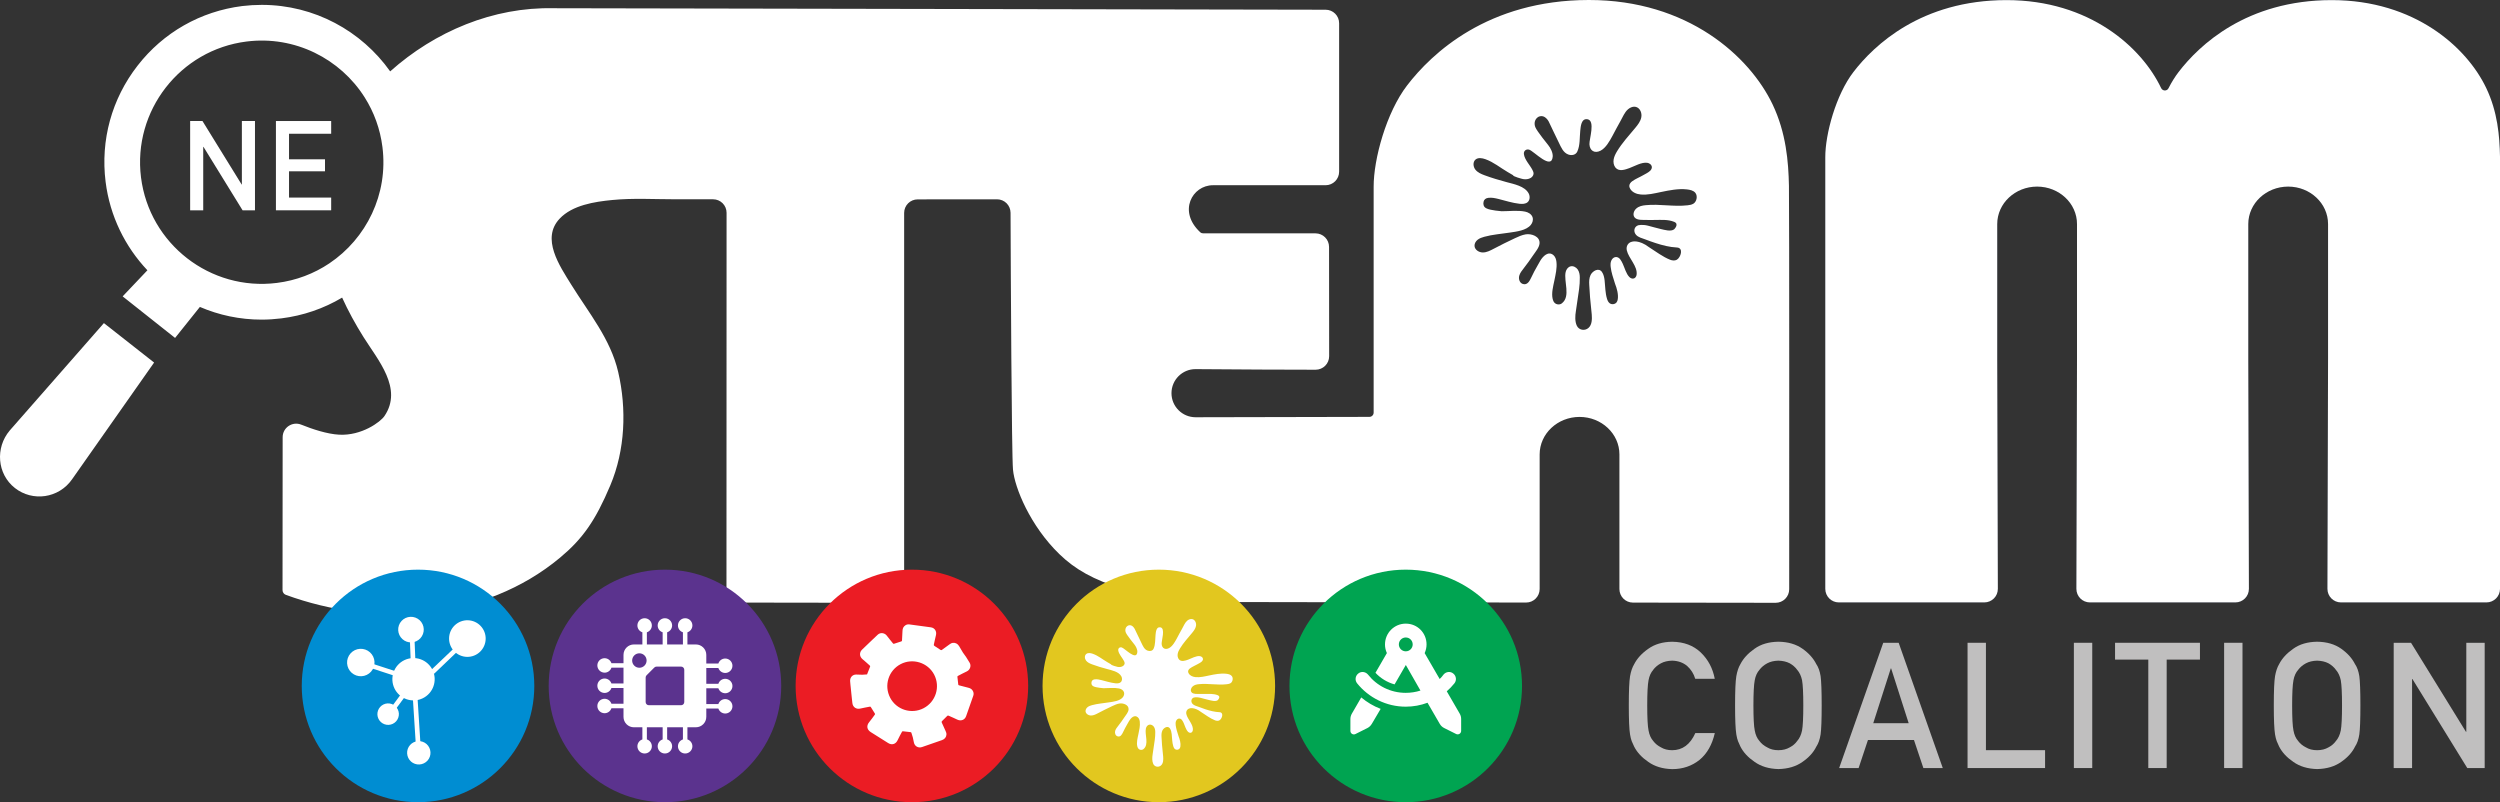 <svg xmlns="http://www.w3.org/2000/svg" id="Layer_1" data-name="Layer 1" viewBox="0 0 1000 320.87"><rect x="0" y="0" width="1000" height="320.87" fill="#333333" stroke="none"/><defs><style>      .cls-1 {        fill: #008dd2;      }      .cls-2 {        fill: #eb1c24;      }      .cls-3 {        fill: #fff;      }      .cls-4 {        fill: #00a451;      }      .cls-5 {        fill: #c0bfbf;      }      .cls-6 {        fill: #e2c71f;      }      .cls-7 {        fill: #1f293d;      }      .cls-8 {        fill: #5b338e;      }    </style></defs><path class="cls-5" d="m661.29,267.91c.78-1.03,1.8-1.89,3.07-2.58,1.24-.67,2.73-1.02,4.47-1.07,2.36.05,4.36.75,6,2.1,1.58,1.42,2.67,3.15,3.27,5.17h7.8c-.78-4.19-2.64-7.7-5.59-10.54-2.95-2.81-6.77-4.24-11.45-4.29-3.82.05-7,.99-9.55,2.82-2.6,1.81-4.48,3.87-5.66,6.19-.73,1.22-1.28,2.81-1.63,4.78-.33,1.97-.5,5.86-.5,11.69s.17,9.6.5,11.62c.18,1.08.4,1.97.67,2.68.29.69.61,1.41.97,2.16,1.18,2.32,3.06,4.35,5.66,6.12,2.55,1.83,5.73,2.79,9.55,2.89,4.22,0,7.87-1.24,10.96-3.71,3-2.49,5.03-6.06,6.09-10.71h-7.79c-2.05,4.57-5.14,6.85-9.27,6.85-1.73,0-3.22-.38-4.47-1.14-1.27-.64-2.29-1.48-3.07-2.51-.96-1.08-1.59-2.49-1.9-4.24-.36-1.74-.53-5.09-.53-10.02s.18-8.3.53-10.09c.31-1.7.94-3.09,1.9-4.17Z"></path><path class="cls-5" d="m726.54,265.7c-1.13-2.31-2.97-4.38-5.52-6.19-2.57-1.83-5.79-2.77-9.65-2.82-3.82.05-7,.98-9.55,2.81-2.6,1.8-4.48,3.86-5.66,6.16-.73,1.22-1.28,2.81-1.63,4.79-.33,1.98-.5,5.88-.5,11.71s.17,9.6.5,11.62c.18,1.08.4,1.97.67,2.68.29.69.61,1.41.96,2.16,1.18,2.32,3.06,4.35,5.66,6.12,2.55,1.83,5.73,2.79,9.55,2.89,3.86-.09,7.08-1.05,9.65-2.89,2.55-1.76,4.39-3.8,5.52-6.12.82-1.21,1.38-2.83,1.7-4.85.29-2.02.43-5.89.43-11.62s-.15-9.72-.43-11.69c-.31-1.97-.88-3.56-1.7-4.78Zm-5.72,26.49c-.36,1.75-1.01,3.16-1.97,4.24-.73,1.03-1.71,1.87-2.94,2.51-1.29.76-2.81,1.14-4.57,1.14s-3.22-.38-4.47-1.14c-1.27-.64-2.29-1.48-3.07-2.51-.96-1.08-1.59-2.49-1.9-4.24-.36-1.74-.53-5.09-.53-10.02s.18-8.3.53-10.09c.31-1.7.94-3.09,1.9-4.17.78-1.03,1.8-1.89,3.07-2.58,1.25-.67,2.73-1.02,4.47-1.07,1.76.05,3.28.4,4.57,1.07,1.22.69,2.2,1.55,2.94,2.58.96,1.08,1.61,2.47,1.97,4.17.33,1.79.5,5.15.5,10.09s-.17,8.28-.5,10.02Z"></path><path class="cls-5" d="m753.3,257.11l-17.64,50.11h7.79l3.73-11.21h18.41l3.76,11.21h7.76l-17.64-50.11h-6.16Zm-4,32.17l7.02-21.92h.13l7.02,21.92h-14.18Z"></path><polygon class="cls-5" points="794.37 257.11 787.02 257.11 787.02 307.22 818.03 307.22 818.03 300.07 794.37 300.07 794.37 257.11"></polygon><rect class="cls-5" x="829.55" y="257.11" width="7.35" height="50.11"></rect><polygon class="cls-5" points="846.02 263.84 859.32 263.84 859.32 307.22 866.67 307.22 866.67 263.84 879.98 263.84 879.98 257.11 846.02 257.11 846.02 263.84"></polygon><rect class="cls-5" x="889.65" y="257.11" width="7.35" height="50.11"></rect><path class="cls-5" d="m942.03,265.7c-1.13-2.31-2.97-4.38-5.52-6.19-2.57-1.83-5.79-2.77-9.65-2.82-3.82.05-7,.98-9.55,2.81-2.6,1.8-4.48,3.86-5.66,6.16-.73,1.22-1.28,2.81-1.63,4.79-.33,1.98-.5,5.88-.5,11.71s.17,9.6.5,11.62c.18,1.08.4,1.97.67,2.68.29.69.61,1.41.96,2.16,1.18,2.32,3.06,4.35,5.66,6.12,2.55,1.83,5.73,2.79,9.55,2.89,3.86-.09,7.08-1.05,9.65-2.89,2.55-1.76,4.39-3.8,5.52-6.12.82-1.21,1.38-2.83,1.7-4.85.29-2.02.43-5.89.43-11.62s-.15-9.72-.43-11.69c-.31-1.97-.88-3.56-1.7-4.78Zm-5.72,26.49c-.36,1.75-1.01,3.16-1.97,4.24-.73,1.03-1.71,1.87-2.94,2.51-1.29.76-2.81,1.14-4.57,1.14s-3.22-.38-4.47-1.14c-1.27-.64-2.29-1.48-3.07-2.51-.96-1.08-1.59-2.49-1.9-4.24-.36-1.74-.53-5.09-.53-10.02s.18-8.3.53-10.09c.31-1.7.94-3.09,1.9-4.17.78-1.03,1.8-1.89,3.07-2.58,1.25-.67,2.73-1.02,4.47-1.07,1.76.05,3.28.4,4.57,1.07,1.22.69,2.2,1.55,2.94,2.58.96,1.08,1.61,2.47,1.97,4.17.33,1.79.5,5.15.5,10.09s-.17,8.28-.5,10.02Z"></path><polygon class="cls-5" points="986.52 257.11 986.52 292.73 986.39 292.73 964.41 257.11 957.48 257.11 957.48 307.22 964.83 307.22 964.83 271.6 964.96 271.6 986.91 307.22 993.87 307.22 993.87 257.11 986.52 257.11"></polygon><path class="cls-7" d="m994.49,35.2C986.76,18.97,965.93.04,932.68.04h-.1c-34.01.04-52.91,18.04-61.14,28.76-1.47,1.92-2.83,4.12-4.04,6.5-.62,1.22-2.35,1.17-2.94-.07,0-.01-.01-.02-.02-.03C856.71,18.97,835.88.04,802.62.04h-.11c-34.01.04-52.9,18.04-61.14,28.76-6.99,9.11-11.29,24.81-11.26,34.14v172.61c0,2.99,2.43,5.42,5.42,5.42h58.19c3,0,5.43-2.43,5.42-5.43l-.25-92.06v-53.85c0-8.27,7.16-14.99,15.96-14.99s15.95,6.72,15.95,14.99v53.86l-.25,92.05c0,3,2.42,5.43,5.42,5.43h58.17c3,0,5.43-2.43,5.42-5.43l-.25-92.06v-53.85c0-8.27,7.16-14.99,15.96-14.99s15.95,6.72,15.95,14.99v53.86l-.25,92.05c0,3,2.42,5.43,5.42,5.43h58.19c2.99,0,5.42-2.43,5.42-5.42V62.62c-.16-8.19-.94-17.86-5.51-27.42Z"></path><path class="cls-3" d="m715.58,74.35c-.2-9.73-1.13-21.21-6.54-32.58-9.2-19.28-33.94-41.77-73.44-41.77h-.13c-40.4.05-62.85,21.43-72.63,34.17-8.31,10.82-13.42,29.48-13.38,40.56.01,4.29-.02,88.15,0,90.3.01.94-.76,1.72-1.71,1.72l-69.53.15c-5.31,0-9.63-4.32-9.63-9.63s4.32-9.62,9.6-9.62c15.72.17,37.91.22,48.05.24,3,0,5.43-2.42,5.42-5.42l-.04-43.71c0-2.99-2.43-5.42-5.42-5.42h-44.93c-.43,0-.85-.15-1.17-.44-9.04-8.37-3.18-18.81,5.07-18.81h45.07c2.99,0,5.41-2.42,5.41-5.42V9.3c.01-2.99-2.41-5.41-5.4-5.41l-308.82-.6c-24.11-.54-47.41,9.24-65.36,25.26C144.59,12.37,125.72,1.95,104.73,1.95c-2.61,0-5.25.16-7.85.47-16.67,2.11-31.55,10.56-41.86,23.85-10.34,13.29-14.86,29.78-12.78,46.45,1.71,13.71,7.8,25.95,16.72,35.39l-9.9,10.44,20.97,16.62,9.92-12.4c7.62,3.28,15.98,5.08,24.7,5.08,2.62,0,5.26-.18,7.88-.5,8.73-1.09,16.97-3.93,24.32-8.31,2.41,5.31,5.28,10.57,8.53,15.75,5.8,9.26,15.88,20.6,8.4,31.63-1.63,2.39-9.15,7.94-18.15,7.45-4.8-.26-10.61-2.19-15.13-4.01-3.56-1.43-7.44,1.18-7.44,5.02l-.05,61.16c0,.85.52,1.6,1.31,1.89,35.89,13.16,79.41,10.38,109.69-14.86,9.11-7.59,14.19-14.89,20.11-28.92,5.96-14.13,6.6-30.54,3.15-45.38-3.05-13.16-11.78-23.65-18.74-34.87-4.72-7.62-12.18-18.48-4.67-26.44,5.13-5.43,13.97-6.77,21.02-7.46,8.4-.82,16.86-.29,25.28-.29h15.06c2.99,0,5.42,2.42,5.41,5.41-.01,27.42-.03,126.23-.04,150.49,0,2.99,2.42,5.41,5.41,5.42l60.23.09c3,.01,5.43-2.41,5.43-5.41V85.16c0-2.99,2.42-5.41,5.42-5.41,8.78.02,23.04-.01,31.72-.03,2.99,0,5.41,2.41,5.42,5.4.09,23.88.42,96.54.98,102.76.66,7.19,6.85,22.43,18.57,33.79,6.39,6.19,13.65,10.19,25.08,13.81,16.57,5.25,28.82,5.31,29.33,5.31l132.25.23c3,.01,5.43-2.42,5.43-5.41v-53.85c0-8.26,7.16-14.99,15.96-14.99s15.95,6.73,15.95,14.99v53.86c0,2.99,2.42,5.42,5.41,5.42l57.07.08c3,0,5.43-2.41,5.43-5.41.01-27.78.06-153.3-.1-161.36Zm-583.86,31.01c-6.1,4.08-13.21,6.84-20.97,7.81-26.63,3.35-51.01-15.59-54.35-42.22-3.33-26.62,15.62-51.01,42.24-54.34,19.33-2.42,37.47,6.9,47.24,22.36,3.69,5.85,6.19,12.58,7.1,19.88,2.37,18.86-6.45,36.58-21.26,46.51Zm545.57-23.85c-.68.4-1.48.52-2.26.61-5.56.64-11.09-.59-16.62-.06-1.46.13-2.84.39-3.96,1.41-.94.87-1.5,2.47-.56,3.56.98,1.13,3.24.91,4.58.95,1.17.04,2.34.04,3.51,0,2.6,0,5.18-.24,7.66.75,2.2.88,0,3.01,0,3.01-1.35.99-3.85.2-5.31-.12-1.74-.39-3.53-.95-5.2-1.36-2.33-.58-3.93-.12-3.93-.12-1.62.61-1.88,2.48-.84,3.72.92,1.11,2.47,1.41,3.75,1.9,1.35.51,2.7,1.01,4.07,1.45,2.77.91,5.64,1.65,8.57,1.79,2.81.13,1.54,4.01-.03,4.9-.8.46-1.82.33-2.68,0-2.99-1.18-5.63-3.27-8.34-4.96-4.23-3.23-6.96-2.24-6.96-2.24-1.59.37-2.37,1.88-2.02,3.44.73,3.23,4.43,6.36,3.91,9.82-.1.6-.45,1.18-1.02,1.4-.63.24-1.36-.05-1.84-.52-1.33-1.32-1.88-3.64-2.65-5.29-.28-.62-.61-1.24-1.01-1.79-1.04-1.41-2.77-1.21-3.54.37-.42.87-.4,1.8-.29,2.72.13,1.09.37,2.13.66,3.17l1.08,3.48c.72,1.8,1.4,4.25,1.09,6.18-.06.44-.2.88-.46,1.23-.61.83-1.92,1.02-2.75.41-.56-.41-.87-1.08-1.08-1.74-.73-2.34-.71-4.93-.97-7.35-.12-1.14-.4-2.52-1.09-3.47-1.33-1.84-3.77-.32-4.53,1.25-.58,1.21-.62,2.61-.53,3.95.1,1.66.19,3.32.32,4.97.18,2.31.5,4.61.68,6.91.13,1.78.14,4.1-1.35,5.37-1.48,1.26-3.79.86-4.63-.94-.8-1.72-.67-3.98-.37-5.8.4-2.95.87-5.89,1.29-8.85.21-1.51.29-3.05.28-4.59,0-1.13-.19-2.3-.83-3.23-.64-.93-1.84-1.54-2.92-1.24-1,.28-1.68,1.26-1.91,2.26-.83,3.66,2.11,9.75-1.54,12.54-.84.65-2.17.52-2.91-.25-.39-.41-.61-.95-.74-1.5-.56-2.36.2-5.07.68-7.4.49-2.44,1.11-4.94.83-7.45-.11-.98-.42-1.98-1.15-2.65-2.08-1.89-4.27.43-5.31,2.17-.36.61-.7,1.24-1.03,1.82-.96,1.63-1.84,3.31-2.64,5.02-.63,1.34-1.55,3.04-3.32,2.47-1.33-.43-1.78-2.06-1.43-3.3.31-1.11,1.06-2.04,1.77-2.95,1.34-1.72,2.62-3.48,3.83-5.29.91-1.36,2.39-3,2.52-4.71.21-2.79-3.25-3.96-5.52-3.6-1.51.25-2.93.89-4.31,1.54-2.87,1.34-5.71,2.75-8.51,4.23-1.37.72-2.8,1.48-4.35,1.48s-3.21-1.05-3.32-2.59c-.07-.97.49-1.9,1.25-2.5.76-.6,1.7-.92,2.64-1.18,3.31-.91,6.76-1.15,10.14-1.67,2.7-.41,6.65-.82,8.5-3.1.69-.85,1.02-2.02.68-3.05-.42-1.24-1.7-2-2.98-2.25-2.96-.6-6.37-.15-9.39-.15,0,0-4.59-.35-5.99-1.12-.07-.03-.16-.05-.23-.1-.93-.52-1.25-1.43-1.01-2.56.2-.9.85-1.44,1.89-1.58,1.43-.18,2.8.13,4.16.47,2.76.69,5.48,1.59,8.32,1.9,1.14.12,2.43.11,3.28-.66.94-.85.98-2.39.38-3.51-1.57-2.9-5.9-3.7-8.78-4.48-2.98-.81-5.95-1.67-8.84-2.75-1.38-.51-2.8-1.12-3.7-2.28-.9-1.16-1.05-3.03.06-3.99,1.06-.91,2.67-.62,3.99-.15,3.28,1.17,5.86,3.36,8.82,5.09,0,.01,2.17,1.27,2.17,1.27,0,.56,3.66,1.52,4.09,1.59,1.03.17,2.14.07,3.03-.47.6-.37,1.1-.99,1.13-1.69.03-.53-.2-1.02-.44-1.49-1-1.98-3.16-4.11-3.42-6.36-.16-1.27.92-2.14,2.14-1.75,1.9.63,8.89,8.26,9.38,2.82.15-1.6-.89-3.55-1.84-4.72-.01-.01-4.5-5.51-5.12-7.13-.63-1.62-.17-3.32,1.29-4.14.73-.36,1.67-.38,2.42.09.72.45,1.26,1.09,1.65,1.81,1.38,2.82,2.67,5.69,4.08,8.5.89,1.8,1.7,3.93,3.74,4.69,1.34.49,2.98.23,3.62-1.18,1.17-2.57.89-5.59,1.18-8.33.18-1.71.39-5,2.88-4.59,3.23.53.7,7.89.79,9.99.12,2.57,2.04,3.82,4.44,2.59,2.12-1.08,3.65-3.88,4.74-5.88,1.08-1.99,2.09-4.01,3.23-5.97.94-1.61,1.57-3.44,3.03-4.72.89-.79,2.17-1.26,3.3-.9,1.58.51,2.32,2.46,2.01,4.09-.3,1.63-1.37,3-2.43,4.27-2.53,3.04-5.23,5.97-7.28,9.35-.6,1.01-1.15,2.07-1.35,3.22-.2,1.16,0,2.42.74,3.32,1.4,1.68,3.84.81,5.56.18,2.08-.76,4.87-2.45,7.16-2.12.9.13,1.79.83,1.82,1.74.01.53-.27,1.04-.65,1.42-.75.75-1.87,1.25-2.79,1.78-1.46.85-3.04,1.44-4.42,2.44-.58.42-1.09,1.02-1.15,1.74-.04.48.14.95.39,1.36.85,1.37,2.51,2.04,4.11,2.19,2.79.27,5.48-.43,8.19-.99,3.33-.69,6.91-1.42,10.33-1.04,1.18.13,2.63.4,3.41,1.4.99,1.29.51,3.57-.87,4.36Z"></path><path class="cls-3" d="m994.49,35.2C986.76,18.97,965.93.04,932.68.04h-.1c-34.01.04-52.91,18.04-61.14,28.76-1.47,1.92-2.83,4.12-4.04,6.5-.62,1.22-2.35,1.17-2.94-.07,0-.01-.01-.02-.02-.03C856.71,18.97,835.88.04,802.62.04h-.11c-34.01.04-52.9,18.04-61.14,28.76-6.99,9.11-11.29,24.81-11.26,34.14v172.61c0,2.99,2.43,5.42,5.42,5.42h58.19c3,0,5.43-2.43,5.42-5.43l-.25-92.06v-53.85c0-8.27,7.16-14.99,15.96-14.99s15.95,6.72,15.95,14.99v53.86l-.25,92.05c0,3,2.42,5.43,5.42,5.43h58.17c3,0,5.43-2.43,5.42-5.43l-.25-92.06v-53.85c0-8.27,7.16-14.99,15.96-14.99s15.95,6.72,15.95,14.99v53.86l-.25,92.05c0,3,2.42,5.43,5.42,5.43h58.19c2.99,0,5.42-2.43,5.42-5.42V62.62c-.16-8.19-.94-17.86-5.51-27.42Z"></path><path class="cls-3" d="m3.89,172.2c-5.85,6.92-5.05,17.41,2.06,23,7.12,5.59,17.53,4.12,22.84-3.43l32.85-46.75-20.08-15.78L3.89,172.2h0Z"></path><polygon class="cls-3" points="101.99 84.12 97.03 84.12 81.39 58.74 81.29 58.74 81.29 84.12 76.06 84.12 76.06 48.41 80.99 48.41 96.66 73.8 96.75 73.8 96.75 48.41 101.99 48.41 101.99 84.12"></polygon><polygon class="cls-3" points="132.47 53.5 115.61 53.5 115.61 63.72 130 63.72 130 68.52 115.61 68.52 115.61 79.03 132.47 79.03 132.47 84.12 110.37 84.12 110.37 48.41 132.47 48.41 132.47 53.5"></polygon><circle class="cls-1" cx="167.21" cy="274.37" r="46.51"></circle><g><path class="cls-3" d="m173.11,269.57c-.37-.02-.7-.26-.83-.6-.14-.35-.06-.74.2-1l9.24-8.78c.38-.35.96-.34,1.33.03.35.37.34.95-.03,1.31l-9.23,8.84c-.19.16-.44.24-.69.21h0Z"></path><path class="cls-3" d="m186.8,262.75c-1.94-.04-3.79-.86-5.14-2.26-1.34-1.4-2.08-3.29-2.03-5.23.04-1.94.86-3.79,2.26-5.13,1.41-1.34,3.29-2.07,5.23-2.03,1.94.05,3.79.86,5.13,2.27,1.34,1.41,2.07,3.29,2.02,5.23-.05,1.94-.86,3.78-2.26,5.12-1.4,1.34-3.28,2.07-5.22,2.03h0Z"></path><path class="cls-3" d="m187.07,249.99c-1.45-.03-2.85.51-3.89,1.51-1.04,1-1.65,2.37-1.68,3.82-.03,1.45.51,2.85,1.51,3.89,1,1.04,2.38,1.65,3.82,1.68,1.45.03,2.85-.51,3.89-1.51,1.04-1,1.65-2.38,1.68-3.82.03-1.45-.51-2.85-1.51-3.89-1-1.04-2.37-1.65-3.82-1.68Z"></path><path class="cls-3" d="m159.79,278.02c-1.68-1.49-2.7-3.59-2.83-5.84-.13-2.24.64-4.45,2.13-6.12,1.5-1.68,3.6-2.69,5.84-2.82,2.24-.13,4.45.64,6.12,2.14,1.67,1.5,2.69,3.6,2.81,5.84.12,2.24-.65,4.45-2.15,6.12-1.49,1.67-3.59,2.68-5.82,2.81-2.24.13-4.43-.64-6.1-2.13h0Z"></path><path class="cls-3" d="m169.8,266.8c-1.3-1.16-3.02-1.76-4.76-1.66-1.75.1-3.38.89-4.54,2.19-1.16,1.3-1.76,3.02-1.66,4.76.1,1.75.89,3.38,2.19,4.54,1.3,1.16,3.02,1.76,4.76,1.66,1.74-.1,3.38-.89,4.54-2.19,1.16-1.3,1.76-3.02,1.66-4.76-.1-1.75-.89-3.38-2.19-4.54Z"></path><path class="cls-3" d="m160.99,255.66c-1.02-.91-1.64-2.18-1.71-3.54-.08-1.36.4-2.7,1.31-3.71.91-1.01,2.19-1.62,3.56-1.68,1.36-.06,2.69.42,3.7,1.34,1,.92,1.6,2.21,1.65,3.57.05,1.36-.44,2.69-1.37,3.69-.91.98-2.16,1.56-3.5,1.63-1.33.06-2.64-.4-3.63-1.29h0Z"></path><path class="cls-3" d="m166.54,249.45c-.64-.57-1.47-.86-2.32-.82-.85.04-1.65.42-2.23,1.05-.57.63-.88,1.46-.84,2.32.04.85.41,1.66,1.03,2.24.63.58,1.45.89,2.31.86.85-.03,1.66-.39,2.25-1.01.6-.64.92-1.49.88-2.36-.04-.87-.43-1.7-1.08-2.28h0Z"></path><path class="cls-3" d="m164.58,264.86c-.19-.16-.3-.4-.31-.65l-.31-8.18c-.02-.51.38-.95.9-.96.51-.02.94.38.96.9l.33,8.16c0,.37-.2.71-.54.87-.33.16-.73.11-1.02-.13h-.01Z"></path><path class="cls-3" d="m140.68,269.13c-1.09-.97-1.75-2.33-1.84-3.79-.09-1.46.41-2.89,1.38-3.98.97-1.09,2.33-1.75,3.79-1.83,1.46-.08,2.89.42,3.97,1.39,1.09.97,1.74,2.34,1.82,3.79.08,1.46-.43,2.88-1.4,3.97-.97,1.08-2.33,1.73-3.77,1.81-1.45.08-2.87-.41-3.95-1.37h0Z"></path><path class="cls-3" d="m146.74,262.35c-.72-.64-1.66-.97-2.61-.91-.96.05-1.85.49-2.49,1.2s-.97,1.66-.91,2.61c.05.96.49,1.85,1.2,2.49.72.64,1.66.97,2.61.91.96-.05,1.86-.49,2.49-1.2.64-.72.97-1.66.91-2.61-.05-.96-.49-1.85-1.2-2.49Z"></path><path class="cls-3" d="m148.05,267.08c-.28-.25-.38-.64-.26-.99.08-.24.24-.43.46-.55.22-.11.48-.13.71-.06l9.52,3.1c.24.07.43.24.55.46.11.22.13.48.06.71-.16.49-.68.75-1.17.6l-9.55-3.12h0c-.12-.03-.22-.08-.32-.16h0Z"></path><path class="cls-3" d="m152.39,288.86c-.85-.76-1.36-1.83-1.43-2.96-.06-1.14.33-2.26,1.09-3.11.76-.85,1.83-1.36,2.96-1.43,1.14-.06,2.26.33,3.11,1.09.85.76,1.36,1.83,1.43,2.96.06,1.14-.33,2.26-1.09,3.11-.76.85-1.83,1.36-2.96,1.43-1.14.06-2.26-.33-3.11-1.09Z"></path><path class="cls-3" d="m156.87,283.84c-.73-.66-1.78-.82-2.67-.39-.89.42-1.43,1.34-1.38,2.32.05.98.69,1.83,1.62,2.16.93.33,1.96.06,2.61-.67.89-.99.81-2.52-.18-3.41h0Z"></path><path class="cls-3" d="m156.87,283.84c-.35-.33-.41-.86-.12-1.25l3.8-5.14h0c.14-.2.36-.33.6-.37s.49.03.69.18c.2.14.34.36.38.61.04.25-.02.5-.17.7l-3.8,5.14h0c-.14.2-.36.34-.61.38-.25.04-.49-.02-.69-.17l-.07-.06Z"></path><path class="cls-3" d="m166.6,298.07c-.18-.16-.29-.39-.3-.63l-1.16-18.17c-.02-.25.07-.49.23-.68s.4-.3.65-.31c.52-.02.95.37.99.88l1.16,18.17c.03.51-.36.94-.87.97-.26.02-.51-.06-.7-.24Z"></path><path class="cls-3" d="m164.4,304.61c-.92-.83-1.48-1.99-1.55-3.23-.07-1.24.35-2.45,1.18-3.38s1.99-1.48,3.23-1.55c1.24-.07,2.45.35,3.38,1.18.92.83,1.48,1.99,1.55,3.23.07,1.24-.35,2.45-1.18,3.38-.83.92-1.99,1.48-3.23,1.55-1.24.07-2.45-.35-3.38-1.17h0Z"></path><path class="cls-3" d="m169.44,298.96c-.85-.76-2.08-.93-3.1-.44-1.03.5-1.66,1.56-1.59,2.7.06,1.14.81,2.13,1.89,2.5,1.08.38,2.28.07,3.04-.78.99-1.17.87-2.91-.28-3.93l.05-.06Z"></path></g><circle class="cls-8" cx="265.98" cy="274.37" r="46.51"></circle><path class="cls-3" d="m241.83,269.07c1.28,0,2.36-.83,2.74-1.99h4.83s0,6.31,0,6.31h-4.83c-.38-1.15-1.47-1.99-2.74-1.99-1.6,0-2.89,1.3-2.89,2.89,0,1.6,1.3,2.89,2.89,2.89,1.28,0,2.36-.83,2.74-1.99h4.83s0,6.31,0,6.31h-4.83c-.38-1.15-1.47-1.99-2.74-1.99-1.6,0-2.89,1.3-2.89,2.89,0,1.6,1.3,2.89,2.89,2.89,1.28,0,2.36-.83,2.74-1.99h4.83s0,3.46,0,3.46c0,2.29,1.87,4.16,4.16,4.16h3.39s0,4.85,0,4.85c-1.15.38-1.99,1.47-1.99,2.74,0,1.6,1.3,2.89,2.89,2.89,1.6,0,2.89-1.3,2.89-2.89,0-1.28-.83-2.36-1.99-2.74v-4.86s6.31,0,6.31,0v4.86c-1.15.38-1.99,1.47-1.99,2.74,0,1.6,1.3,2.89,2.89,2.89,1.6,0,2.89-1.3,2.89-2.89,0-1.28-.83-2.36-1.99-2.74v-4.86s6.31,0,6.31,0v4.86c-1.15.38-1.99,1.47-1.99,2.74,0,1.6,1.3,2.89,2.89,2.89,1.6,0,2.89-1.3,2.89-2.89,0-1.28-.83-2.36-1.99-2.74v-4.86s3.39,0,3.39,0c2.29,0,4.16-1.87,4.16-4.16v-3.33s4.83,0,4.83,0c.38,1.15,1.47,1.99,2.74,1.99,1.6,0,2.89-1.3,2.89-2.89s-1.3-2.89-2.89-2.89c-1.28,0-2.36.83-2.74,1.99h-4.83s0-6.31,0-6.31h4.83c.38,1.15,1.47,1.99,2.74,1.99,1.6,0,2.89-1.3,2.89-2.89,0-1.6-1.3-2.89-2.89-2.89-1.28,0-2.36.83-2.74,1.99h-4.83s0-6.31,0-6.31h4.83c.38,1.15,1.47,1.99,2.74,1.99,1.6,0,2.89-1.3,2.89-2.89,0-1.6-1.3-2.89-2.89-2.89-1.28,0-2.36.83-2.74,1.99h-4.83s0-3.46,0-3.46c0-2.29-1.87-4.16-4.16-4.16h-3.39s0-4.86,0-4.86c1.15-.38,1.99-1.47,1.99-2.74,0-1.6-1.3-2.89-2.89-2.89-1.6,0-2.89,1.3-2.89,2.89,0,1.28.83,2.36,1.99,2.74v4.86s-6.31,0-6.31,0v-4.86c1.15-.38,1.99-1.47,1.99-2.74,0-1.6-1.3-2.89-2.89-2.89-1.6,0-2.89,1.3-2.89,2.89,0,1.28.83,2.36,1.99,2.74v4.86s-6.31,0-6.31,0v-4.86c1.15-.38,1.99-1.47,1.99-2.74,0-1.6-1.3-2.89-2.89-2.89-1.6,0-2.89,1.3-2.89,2.89,0,1.28.83,2.36,1.99,2.74v4.86s-3.39,0-3.39,0c-2.29,0-4.16,1.87-4.16,4.16v3.33s-4.83,0-4.83,0c-.38-1.15-1.47-1.99-2.74-1.99-1.6,0-2.89,1.3-2.89,2.89,0,1.6,1.3,2.89,2.89,2.89Zm19.9-2.06c.24-.24.56-.37.9-.37h9.81c.7,0,1.27.57,1.27,1.27v12.91c0,.7-.57,1.27-1.27,1.27h-12.91c-.7,0-1.27-.57-1.27-1.27v-9.81c0-.34.13-.66.37-.9l3.1-3.1Zm-5.98-5.69c1.6,0,2.89,1.3,2.89,2.89s-1.3,2.89-2.89,2.89c-1.6,0-2.89-1.3-2.89-2.89,0-1.6,1.3-2.89,2.89-2.89Z"></path><circle class="cls-2" cx="364.76" cy="274.37" r="46.51"></circle><path class="cls-3" d="m364.22,292.86c.19.02.27.07.34.26.46,1.23.75,2.5.98,3.79.29,1.6,1.77,2.44,3.3,1.9,2.66-.93,5.32-1.85,7.98-2.77,1.04-.36,1.71-1.19,1.76-2.22.03-.5-.13-.96-.34-1.41-.53-1.13-1.03-2.28-1.55-3.42-.11-.23-.06-.38.14-.57.69-.65,1.36-1.31,2.01-2,.19-.21.34-.26.59-.15,1.15.52,2.32,1,3.45,1.56,1.45.72,3.01.18,3.56-1.34.97-2.71,1.91-5.43,2.86-8.15.19-.55.2-1.1-.01-1.65-.35-.89-1.01-1.38-1.94-1.59-1.26-.29-2.51-.65-3.77-.98-.21-.05-.26-.17-.28-.37-.09-.99-.2-1.97-.33-2.96-.03-.21.01-.32.2-.42,1.19-.6,2.35-1.26,3.56-1.81,1.28-.59,1.86-2.21,1.14-3.44-.46-.79-.96-1.55-1.44-2.33l-1.24-1.73c-.52-.88-1.04-1.75-1.56-2.63-.56-.94-1.51-1.43-2.53-1.28-.5.07-.92.32-1.32.62-1,.75-2.02,1.47-3.03,2.2-.21.15-.36.13-.58-.03-.77-.54-1.56-1.07-2.37-1.56-.24-.15-.32-.28-.26-.55.28-1.23.51-2.47.83-3.69.41-1.57-.44-2.99-2.03-3.21-2.85-.4-5.71-.78-8.56-1.16-.57-.08-1.12.02-1.61.34-.8.52-1.15,1.27-1.17,2.22-.03,1.3-.13,2.59-.2,3.89-.01.21-.11.29-.31.35-.95.29-1.89.6-2.83.92-.2.07-.32.05-.45-.11-.83-1.04-1.7-2.05-2.49-3.12-.84-1.13-2.54-1.38-3.59-.42-.68.61-1.33,1.25-1.99,1.88-1.42,1.36-2.82,2.74-4.26,4.08-1.21,1.13-1.15,2.82.13,3.87,1,.82,1.95,1.7,2.92,2.57.09.08.17.28.13.37-.39,1.04-.81,2.06-1.24,3.15-1.24.16-2.54.17-3.84.07-.36-.03-.73-.03-1.08.04-1.21.27-1.96,1.36-1.84,2.66.04.42.07.84.11,1.26l.55,5.34c.08.69.15,1.39.23,2.08.19,1.7,1.59,2.61,3.25,2.2,1.23-.3,2.49-.5,3.74-.75.2-.04.31.03.42.21.51.84,1.03,1.67,1.56,2.49.12.18.15.32.01.5-.74.99-1.43,2.02-2.23,2.97-1.18,1.4-.98,3.01.58,3.99,2.32,1.47,4.65,2.93,6.98,4.39,1.54.97,3.08.44,3.83-1.21.51-1.13,1.14-2.2,1.71-3.29.09-.17.2-.23.42-.2,1,.13,2,.24,3,.34Zm-8.16-13.78c-2.55-4.89-.68-10.88,4.2-13.43,4.83-2.52,10.88-.63,13.4,4.19,2.54,4.88.65,10.9-4.22,13.44-4.85,2.53-10.85.65-13.38-4.19Z"></path><circle class="cls-6" cx="463.53" cy="274.37" r="46.51"></circle><path class="cls-3" d="m492.15,273.3c-.45.26-.98.34-1.5.4-3.68.42-7.34-.39-11-.04-.97.09-1.88.26-2.62.94-.63.57-1,1.63-.37,2.35.65.75,2.14.6,3.03.63.77.02,1.55.03,2.32,0,1.72,0,3.43-.16,5.07.5,1.46.59,0,2,0,2-.89.65-2.55.13-3.52-.08-1.15-.26-2.33-.62-3.44-.9-1.54-.38-2.6-.08-2.6-.08-1.07.4-1.24,1.64-.56,2.46.61.73,1.63.93,2.48,1.25.89.34,1.78.67,2.69.97,1.84.6,3.74,1.09,5.67,1.18,1.86.09,1.02,2.65-.02,3.25-.53.3-1.21.22-1.78,0-1.98-.78-3.73-2.16-5.52-3.29-2.81-2.14-4.61-1.48-4.61-1.48-1.05.25-1.57,1.25-1.33,2.28.48,2.13,2.93,4.21,2.58,6.5-.06.39-.3.78-.67.93-.42.16-.9-.03-1.22-.34-.88-.87-1.25-2.4-1.75-3.5-.19-.41-.4-.82-.67-1.18-.68-.93-1.83-.8-2.34.25-.28.58-.26,1.19-.19,1.8.09.72.25,1.41.44,2.1l.71,2.3c.48,1.19.93,2.81.73,4.09-.05.29-.13.58-.31.81-.4.55-1.27.67-1.82.27-.37-.27-.57-.71-.71-1.15-.48-1.55-.47-3.27-.64-4.87-.08-.75-.27-1.66-.72-2.3-.88-1.22-2.49-.21-2.99.83-.39.8-.41,1.73-.36,2.61.07,1.1.13,2.2.21,3.29.12,1.53.33,3.05.45,4.57.09,1.18.09,2.71-.89,3.55-.98.84-2.51.57-3.07-.62-.53-1.14-.44-2.63-.25-3.84.26-1.95.58-3.9.86-5.85.14-1,.19-2.02.19-3.04,0-.75-.13-1.53-.55-2.14-.43-.62-1.22-1.02-1.94-.82-.66.19-1.11.83-1.26,1.5-.55,2.42,1.39,6.45-1.02,8.3-.56.43-1.44.35-1.93-.17-.26-.27-.4-.63-.49-.99-.37-1.56.13-3.35.45-4.9.33-1.61.74-3.27.55-4.93-.07-.65-.28-1.31-.76-1.75-1.38-1.25-2.83.28-3.51,1.43-.24.41-.46.82-.69,1.21-.63,1.08-1.21,2.19-1.75,3.32-.42.88-1.02,2.01-2.19,1.63-.89-.29-1.18-1.36-.95-2.18.21-.74.7-1.35,1.17-1.95.89-1.13,1.73-2.3,2.53-3.5.6-.9,1.58-1.99,1.67-3.12.14-1.85-2.15-2.63-3.65-2.38-1,.16-1.94.59-2.86,1.02-1.9.89-3.78,1.82-5.63,2.8-.91.48-1.85.98-2.88.98-1.02,0-2.13-.69-2.2-1.71-.04-.64.33-1.25.83-1.65.5-.4,1.13-.61,1.74-.78,2.19-.6,4.47-.76,6.72-1.11,1.78-.27,4.4-.54,5.63-2.06.45-.56.67-1.34.45-2.02-.28-.82-1.12-1.32-1.97-1.49-1.96-.39-4.22-.1-6.22-.1,0,0-3.04-.23-3.96-.74-.05-.02-.1-.04-.15-.06-.62-.34-.83-.95-.67-1.7.13-.59.56-.95,1.25-1.04.95-.12,1.86.09,2.75.31,1.83.46,3.63,1.05,5.51,1.26.76.08,1.6.07,2.17-.44.62-.56.65-1.58.25-2.32-1.04-1.92-3.9-2.45-5.81-2.97-1.97-.53-3.94-1.1-5.85-1.82-.91-.34-1.85-.74-2.45-1.51-.6-.77-.7-2.01.04-2.64.7-.6,1.77-.41,2.64-.1,2.17.77,3.88,2.23,5.84,3.37,0,0,1.44.84,1.44.84,0,.37,2.42,1.01,2.71,1.05.68.11,1.41.04,2-.32.4-.24.73-.65.75-1.12.02-.35-.13-.68-.29-.98-.67-1.31-2.09-2.72-2.27-4.21-.1-.84.61-1.42,1.42-1.16,1.26.41,5.88,5.46,6.21,1.86.1-1.05-.59-2.35-1.22-3.12,0,0-2.98-3.65-3.39-4.72-.41-1.07-.11-2.2.85-2.74.49-.24,1.1-.25,1.6.06.48.3.83.72,1.09,1.2.91,1.87,1.77,3.77,2.7,5.63.59,1.19,1.12,2.6,2.48,3.1.89.33,1.97.16,2.4-.78.77-1.7.59-3.7.78-5.51.12-1.13.26-3.31,1.91-3.04,2.14.35.46,5.22.53,6.61.08,1.7,1.35,2.53,2.94,1.72,1.41-.72,2.42-2.57,3.14-3.89.72-1.32,1.38-2.65,2.14-3.95.62-1.07,1.04-2.28,2-3.13.59-.52,1.43-.83,2.19-.59,1.05.34,1.53,1.62,1.33,2.7-.2,1.08-.91,1.98-1.61,2.83-1.67,2.01-3.46,3.95-4.81,6.19-.4.66-.77,1.37-.9,2.13-.13.76,0,1.6.49,2.2.93,1.11,2.54.53,3.68.12,1.38-.5,3.22-1.62,4.74-1.4.6.09,1.19.55,1.2,1.15.01.35-.17.69-.42.94-.5.5-1.24.83-1.85,1.18-.97.56-2.01.95-2.92,1.62-.38.28-.72.68-.76,1.15-.03.32.09.63.26.9.56.91,1.66,1.35,2.72,1.45,1.85.17,3.63-.28,5.42-.66,2.21-.46,4.58-.94,6.84-.69.78.09,1.74.27,2.25.93.66.85.34,2.36-.57,2.89Z"></path><circle class="cls-4" cx="562.3" cy="274.37" r="46.51"></circle><path class="cls-3" d="m554,257.76c0-4.59,3.72-8.31,8.31-8.31,4.66,0,8.31,3.72,8.31,8.31,0,1.24-.27,2.41-.76,3.48l6.01,10.37c.56-.55,1.09-1.12,1.58-1.82.96-1.12,2.7-1.38,3.89-.35,1.19.96,1.38,2.7.43,3.89-.92,1.15-1.95,2.22-3.06,3.19l5.19,8.96c.37.64.56,1.36.56,2.09v4.79c0,.48-.25.93-.66,1.18-.41.25-.92.28-1.35.06l-4.8-2.4c-.73-.36-1.33-.93-1.74-1.64l-4.9-8.46c-2.71,1.01-5.65,1.57-8.71,1.57-7.8,0-14.89-3.65-19.45-9.34-.96-1.19-.77-2.93.42-3.89,1.19-1.03,2.94-.76,3.89.35,3.56,4.52,9.02,7.35,15.13,7.35,2.05,0,4.03-.32,5.89-.91l-5.81-10.17h-.08l-4.46,7.7c-2.97-.82-5.6-2.45-7.65-4.64l4.57-7.89c-.49-1.06-.76-2.24-.76-3.48h0Zm11.08,0c0-1.53-1.24-2.77-2.77-2.77-1.53,0-2.77,1.24-2.77,2.77,0,1.53,1.24,2.77,2.77,2.77,1.53,0,2.77-1.24,2.77-2.77Zm-16.38,31.82c-.42.7-1.01,1.27-1.74,1.64l-4.79,2.4c-.43.22-.94.19-1.35-.06-.41-.25-.66-.7-.66-1.18v-4.79c0-.73.19-1.44.56-2.09l3.78-6.53c2.28,1.92,4.87,3.47,7.76,4.58l-3.56,6.04Z"></path></svg>